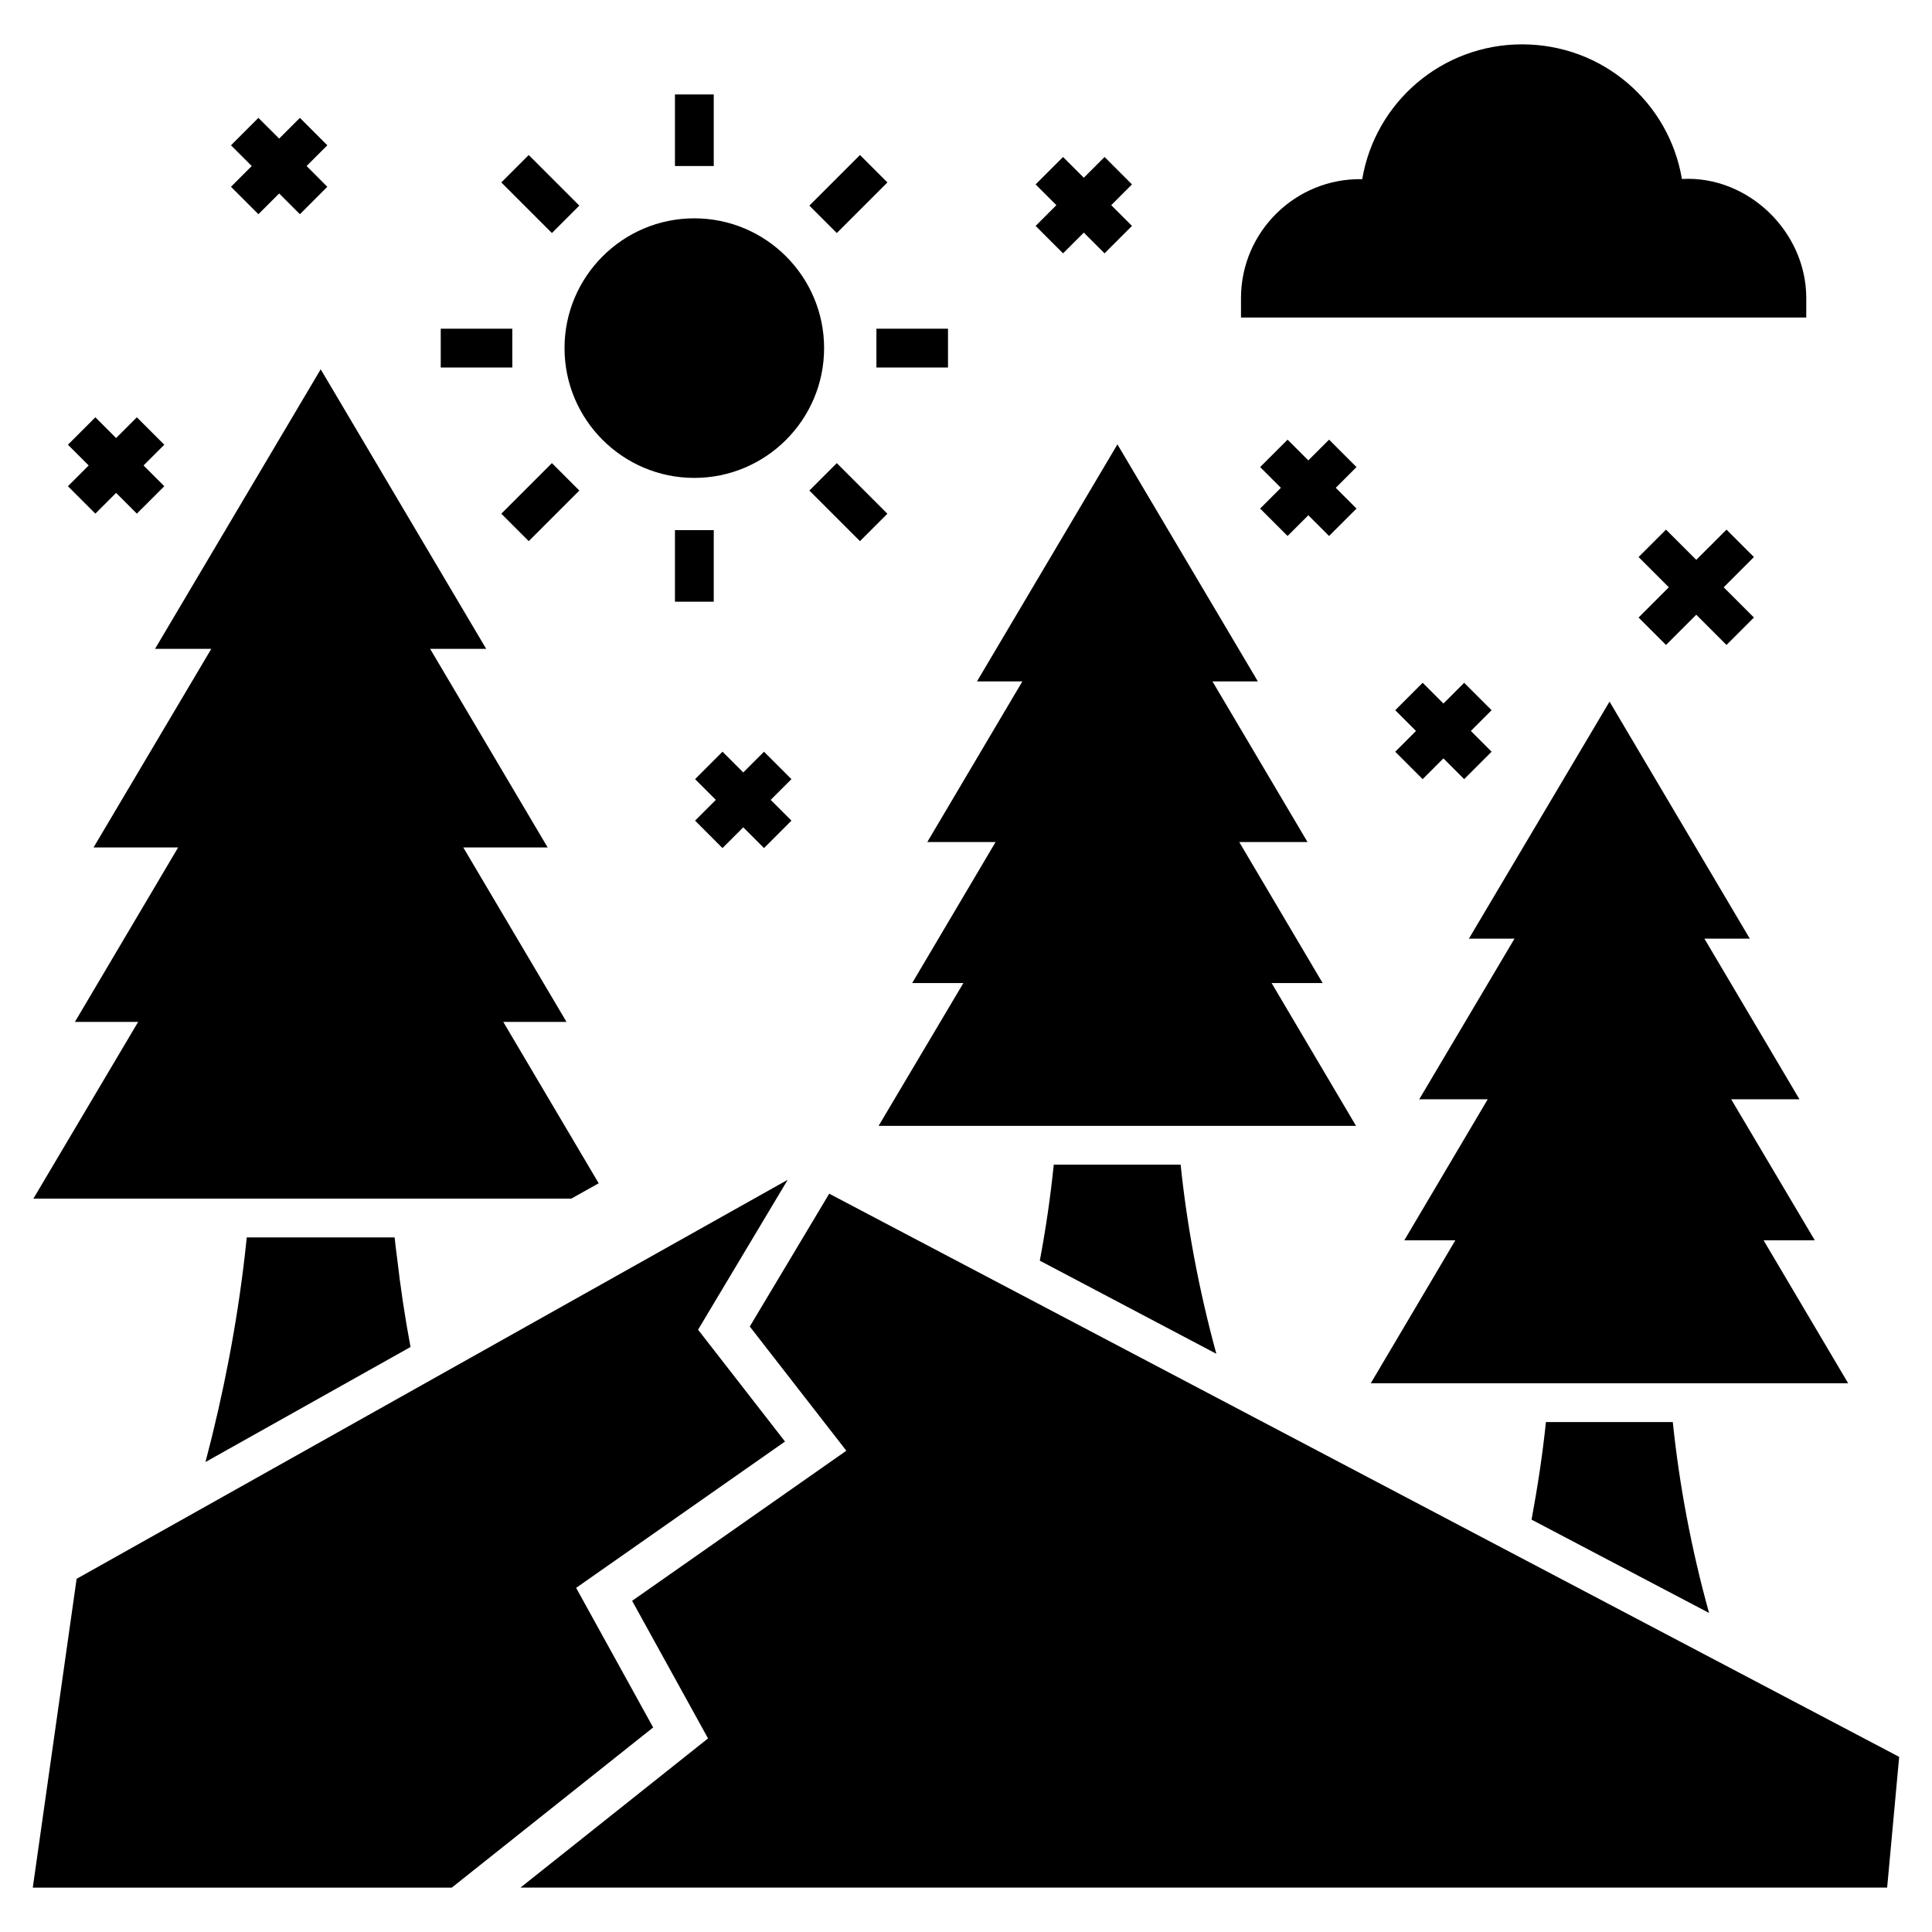 <?xml version="1.0" encoding="UTF-8"?>
<!-- Uploaded to: ICON Repo, www.svgrepo.com, Generator: ICON Repo Mixer Tools -->
<svg fill="#000000" width="800px" height="800px" version="1.1" viewBox="144 144 512 512" xmlns="http://www.w3.org/2000/svg">
 <g>
  <path d="m209.4 471.92c-0.207 1.695-0.359 3.445-0.566 5.141-2.109 18.098-5.606 36.293-10.383 54.391l54.34-30.484c-1.492-7.918-2.672-15.887-3.598-23.906-0.258-1.695-0.41-3.445-0.617-5.141z"/>
  <path d="m302.66 457.58-25.293-42.773h16.758l-27.348-46.219h22.359l-31.152-52.641h14.859l-43.855-74.082-43.902 74.082h14.91l-31.207 52.641h22.414l-27.348 46.219h16.758l-27.762 46.832h142.56z"/>
  <path d="m549.88 546.72 47.039 24.727c-4.625-16.656-7.867-33.723-9.613-50.586h-33.621c-0.875 8.535-2.211 17.223-3.805 25.859z"/>
  <path d="m389.74 367.15h18.098l-22.105 37.375h13.57l-22.465 37.836h126.52l-22.363-37.836h13.523l-22.105-37.375h18.094l-25.191-42.566h12.031l-37.219-62.824-37.223 62.824h12.031z"/>
  <path d="m602.78 435.32h18.098l-25.191-42.566h12.031l-37.172-62.82-37.27 62.82h12.082l-25.242 42.566h18.145l-22.105 37.375h13.523l-22.414 37.887h126.52l-22.414-37.887h13.57z"/>
  <path d="m419.56 478.09 46.781 24.676c-4.574-16.758-7.762-33.672-9.461-50.125h-33.621c-0.871 8.484-2.106 17.016-3.699 25.449z"/>
  <path d="m296.68 564.8 55.355-38.781-23.039-29.633 23.758-39.734-188.45 105.75-11.617 81.844h111.03l53.375-42.453z"/>
  <path d="m363.75 460.34-21.051 35.203 25.59 32.914-56.77 39.777 20.117 36.461-49.715 39.543h362.19l3.188-34.648z"/>
  <path d="m622.68 223c0-17.684-15.527-32.543-32.953-31.566-3.445-20.41-21.078-35.68-42.359-35.68-21.23 0-38.918 15.32-42.363 35.73-17.582-0.359-32.129 13.879-32.129 31.516v5.141h149.8z"/>
  <path d="m585.51 314.92 8.016-8.016 8.016 8.016 7.269-7.269-8.016-8.016 8.016-8.016-7.269-7.266-8.016 8.012-8.016-8.012-7.269 7.266 8.016 8.016-8.016 8.016z"/>
  <path d="m346.47 343.21-5.5 5.496-5.5-5.496-7.269 7.269 5.5 5.5-5.5 5.496 7.269 7.273 5.5-5.5 5.5 5.5 7.269-7.273-5.5-5.496 5.5-5.5z"/>
  <path d="m212.48 200.77 5.5-5.5 5.496 5.5 7.269-7.269-5.496-5.5 5.496-5.496-7.269-7.269-5.496 5.496-5.5-5.496-7.269 7.269 5.5 5.496-5.5 5.5z"/>
  <path d="m425.72 211.14 5.5-5.5 5.496 5.5 7.269-7.269-5.5-5.5 5.5-5.5-7.269-7.269-5.496 5.5-5.5-5.5-7.269 7.269 5.496 5.5-5.496 5.5z"/>
  <path d="m521.02 350.48 5.5-5.5 5.5 5.5 7.269-7.269-5.5-5.5 5.5-5.5-7.269-7.269-5.5 5.5-5.5-5.5-7.269 7.269 5.5 5.5-5.5 5.5z"/>
  <path d="m496.22 260.51-5.5 5.5-5.5-5.5-7.269 7.269 5.5 5.5-5.5 5.496 7.269 7.269 5.5-5.496 5.5 5.496 7.269-7.269-5.5-5.496 5.5-5.5z"/>
  <path d="m169.27 280.12 5.5-5.5 5.496 5.5 7.273-7.269-5.5-5.5 5.5-5.496-7.273-7.269-5.496 5.496-5.5-5.496-7.269 7.269 5.5 5.496-5.5 5.5z"/>
  <path d="m328 270.65c18.969 0 34.395-15.422 34.395-34.395 0-18.969-15.422-34.395-34.395-34.395-18.969 0-34.395 15.422-34.395 34.395 0 18.973 15.426 34.395 34.395 34.395z"/>
  <path d="m322.87 169.03h10.281v18.969h-10.281z"/>
  <path d="m284.12 185.08 13.41 13.41-7.269 7.269-13.41-13.41z"/>
  <path d="m260.8 231.11h18.969v10.281h-18.969z"/>
  <path d="m284.12 287.41-7.269-7.269 13.41-13.41 7.269 7.269z"/>
  <path d="m322.87 284.49h10.281v18.969h-10.281z"/>
  <path d="m371.9 287.41-13.41-13.41 7.269-7.269 13.41 13.41z"/>
  <path d="m376.26 231.11h18.969v10.281h-18.969z"/>
  <path d="m371.9 185.08 7.269 7.269-13.41 13.41-7.269-7.269z"/>
 </g>
</svg>